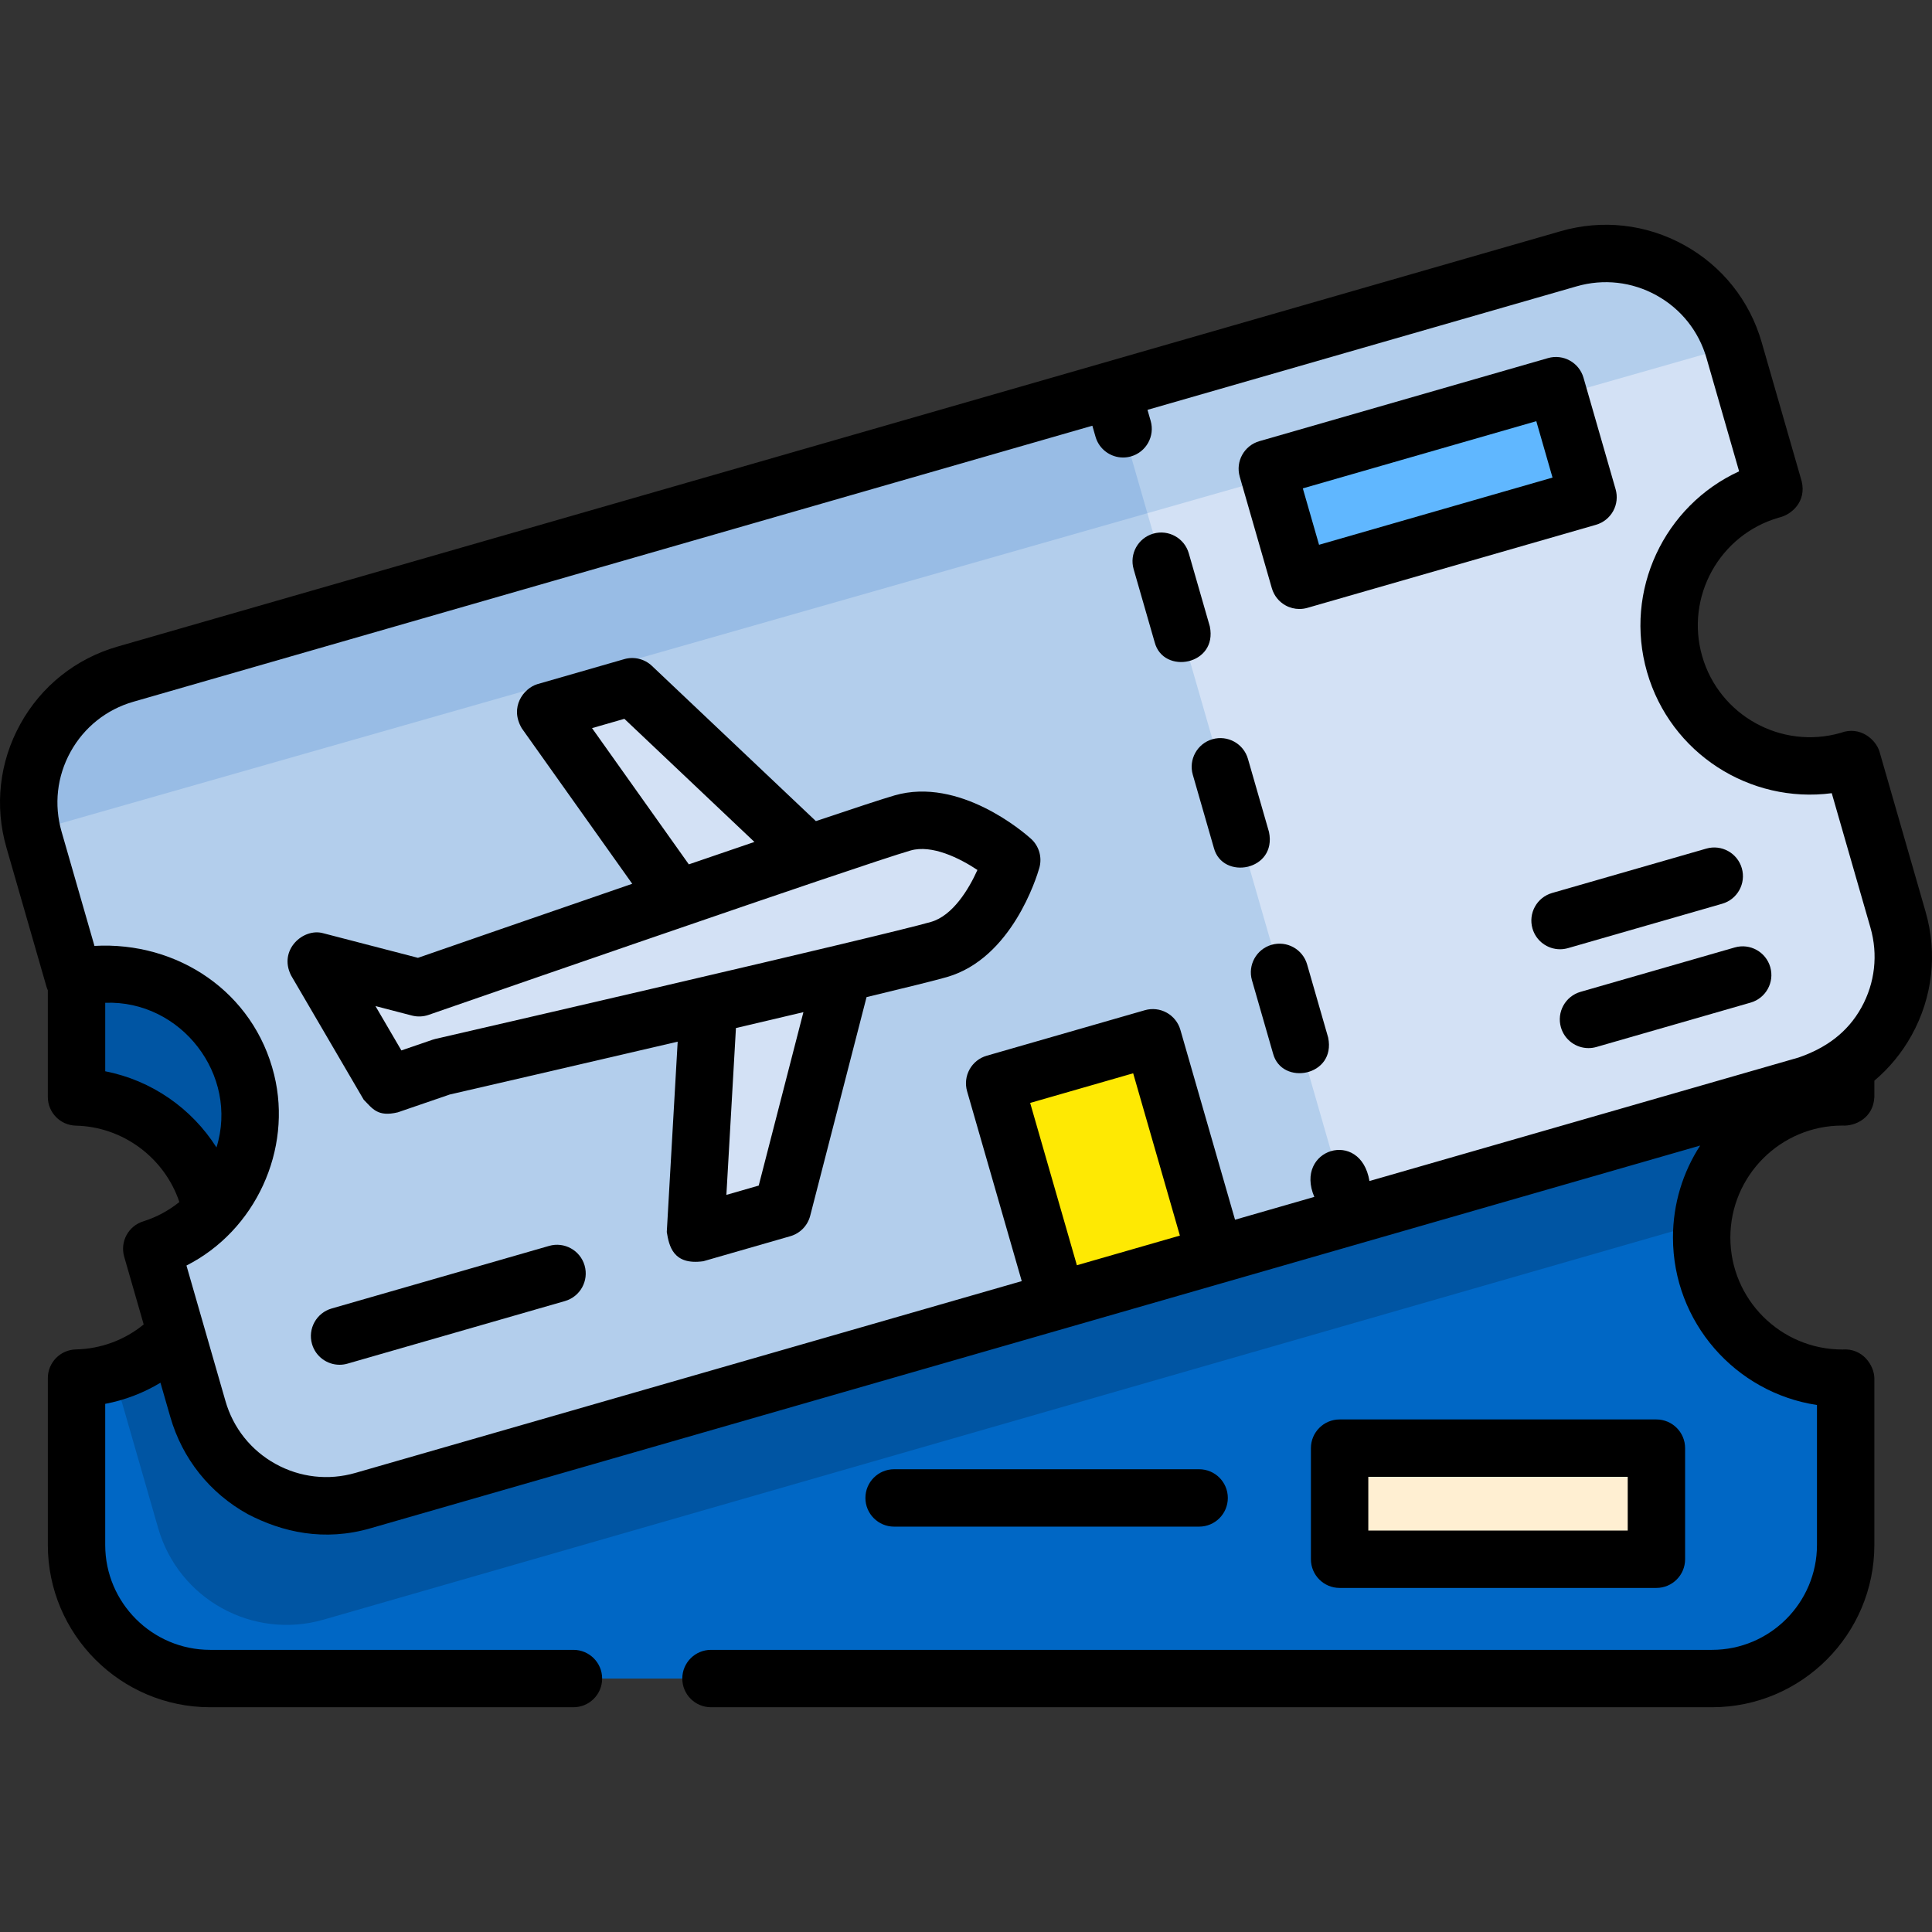 <svg id="Capa_1" enable-background="new 0 0 505.021 505.021" height="512" viewBox="0 0 505.021 505.021" width="512" xmlns="http://www.w3.org/2000/svg"><rect x="0" y="0" width="505.021" height="505.021" fill="#333333" stroke="none"/><g><g><path d="m445.004 319.625c-.126 1.269-.2 2.56-.2 3.871 0 20.3 16.471 36.771 36.771 36.771.294 0 .588-.01.871-.021v43.591c0 19.293-15.632 34.935-34.925 34.935h-392.587c-19.293 0-34.935-15.642-34.935-34.935v-43.591c3.336-.084 6.557-.598 9.62-1.511 15.202-4.522 26.28-18.58 26.28-35.24 0-9.075-3.284-17.373-8.729-23.773-.021-.031-.052-.073-.094-.105-6.557-7.68-16.24-12.621-27.078-12.873v-37.81c0-19.293 15.642-34.935 34.935-34.935h392.588c19.293 0 34.925 15.642 34.925 34.935v37.81c-.283-.01-.577-.021-.871-.021-18.988.002-34.63 14.406-36.571 32.902z" fill="#0067c5"/><path d="m482.447 248.936v37.81c-.283-.01-.577-.021-.871-.021-18.989 0-34.631 14.404-36.572 32.9l-360.422 103.747c-18.548 5.34-37.894-5.371-43.234-23.909l-11.729-40.727c15.202-4.522 26.28-18.58 26.28-35.24 0-9.075-3.284-17.373-8.729-23.773-.021-.031-.052-.073-.094-.105-6.557-7.68-16.24-12.621-27.078-12.873v-37.81c0-19.293 15.642-34.935 34.935-34.935h392.588c19.294.001 34.926 15.643 34.926 34.936z" fill="#0055a3"/><path d="m437.741 173.605c5.616 19.512 25.994 30.781 45.506 25.165.279-.08.555-.171.831-.262l12.06 41.898c5.337 18.541-5.365 37.894-23.906 43.23l-377.271 108.591c-18.541 5.337-37.894-5.365-43.23-23.906l-12.06-41.898c19.002-5.951 29.87-26.011 24.334-45.245s-25.405-30.447-44.663-25.385l-10.459-36.338c-5.337-18.541 5.365-37.894 23.906-43.23l377.271-108.591c18.541-5.337 37.894 5.365 43.23 23.906l10.459 36.338c-.282.07-.564.14-.843.22-19.512 5.617-30.781 25.995-25.165 45.507z" fill="#d3e1f5"/><path d="m452.954 90.475c-5.761-17.879-24.713-28.073-42.894-22.84l-377.271 108.589c-17.844 5.136-28.421 23.255-24.433 41.138z" fill="#b3ceec"/><path d="m290.669 101.999 62.172 216.003-257.88 74.226c-18.541 5.337-37.894-5.365-43.23-23.906l-12.06-41.898c19.002-5.951 29.87-26.011 24.334-45.245s-25.405-30.447-44.663-25.385l-10.459-36.339c-5.337-18.541 5.365-37.894 23.906-43.23z" fill="#b3ceec"/><path d="m290.669 101.999-257.88 74.226c-11.259 3.258-21.18 12.614-24.141 24.765-1.361 5.211-1.533 10.798-.294 16.363.001.003.001.007.002.01l291.567-83.213z" fill="#98bce5"/><g fill="#d3e1f5"><path d="m185.497 257.613-3.714 64.859 22.737-6.544 17.447-67.693z"/><path d="m180.142 239.01-37.626-52.961 22.737-6.544 50.764 48.06z"/><path d="m109.566 258.204s112.934-39.221 126.37-43.088 28.53 9.694 28.53 9.694-5.575 19.511-19.011 23.378-129.94 30.686-129.94 30.686l-13.972 4.793-18.981-32.475z"/></g><path d="m333.936 111.08h78.509v30.341h-78.509z" fill="#60b7ff" transform="matrix(.961 -.277 .277 .961 -20.361 108.151)"/><path d="m267.342 276.068h43.019v59.151h-43.019z" fill="#fee903" transform="matrix(.961 -.277 .277 .961 -73.272 91.821)"/><path d="m350.172 378.543h82.811v29.038h-82.811z" fill="#ffefd2"/></g><g><path d="m503.346 238.332-12.06-41.898c-.963-3.136-5.074-6.762-10.112-4.871-15.513 4.466-31.761-4.522-36.226-20.032-4.464-15.51 4.522-31.76 20.037-36.226 3.304-.73 7.26-4.162 5.972-9.501l-10.46-36.338c-3.135-10.893-10.322-19.912-20.24-25.396-9.918-5.485-21.378-6.777-32.271-3.644l-377.271 108.591c-10.893 3.135-19.912 10.324-25.396 20.241-5.484 9.918-6.778 21.378-3.643 32.271l10.459 36.338c.099.343.228.669.369.986v27.888c0 4.074 3.253 7.403 7.326 7.498 12.392.288 23.202 8.468 27.057 19.966-2.745 2.209-5.922 3.953-9.456 5.06-3.889 1.217-6.093 5.316-4.966 9.232l5.098 17.713c-5.008 4.083-11.173 6.378-17.733 6.53-4.073.095-7.326 3.424-7.326 7.498v43.6c0 23.396 19.035 42.431 42.432 42.431h94.964c4.143 0 7.5-3.358 7.5-7.5s-3.357-7.5-7.5-7.5h-94.965c-15.126 0-27.432-12.306-27.432-27.431v-36.874c5.129-.975 10.005-2.843 14.442-5.523l2.578 8.954c3.135 10.893 10.322 19.912 20.24 25.396 8.964 4.677 19.948 7.271 32.271 3.643l347.392-99.989c-4.499 6.928-7.114 15.187-7.114 24.044 0 22.158 16.364 40.566 37.642 43.775v36.573c0 15.125-12.306 27.431-27.431 27.431h-261.672c-4.143 0-7.5 3.358-7.5 7.5s3.357 7.5 7.5 7.5h261.672c23.396 0 42.431-19.035 42.431-42.431v-43.6c-.062-3.279-3-7.904-8.371-7.479-16.14 0-29.271-13.13-29.271-29.27s13.131-29.27 29.271-29.27c3.379.218 8.131-1.993 8.371-7.479v-4.246c3.896-3.293 7.207-7.294 9.749-11.892 5.484-9.916 6.778-21.376 3.643-32.269zm-475.842 41.701v-17.906c19.813-.744 34.995 18.877 29.083 37.813-6.47-10.221-16.992-17.561-29.083-19.907zm241.779 8.271 26.926-7.75 12.211 42.428-26.925 7.75zm217.293-24.96c-3.686 6.667-9.438 10.668-16.418 13.085l-112.184 32.29c-2.308-13.846-19.755-8.374-14.414 4.149l-20.725 5.965-14.286-49.635c-.55-1.912-1.837-3.526-3.577-4.489-1.742-.963-3.793-1.194-5.704-.644l-41.341 11.899c-1.912.55-3.526 1.837-4.489 3.578s-1.194 3.792-.644 5.704l14.287 49.635-174.194 50.138c-7.044 2.028-14.452 1.191-20.863-2.354s-11.058-9.376-13.085-16.419l-10.2-35.438c18.009-9.116 27.757-30.226 22.923-49.879-5.321-21.631-25.234-34.887-46.972-33.671l-8.6-29.878c-2.026-7.042-1.19-14.451 2.355-20.862 3.545-6.412 9.376-11.059 16.418-13.085l250.674-72.152.83 2.884c.946 3.287 3.945 5.427 7.203 5.427.688 0 1.386-.095 2.079-.295 3.98-1.146 6.278-5.302 5.132-9.282l-.83-2.882 112.183-32.29c7.043-2.027 14.451-1.191 20.863 2.355 6.411 3.545 11.058 9.376 13.085 16.418l8.516 29.586c-19.56 8.969-30.193 31.185-24.064 52.479 6.129 21.292 26.932 34.46 48.281 31.655l10.116 35.146c2.027 7.041 1.191 14.451-2.355 20.862z"/><path d="m316.248 163.752-5.505-19.126c-1.146-3.981-5.31-6.278-9.281-5.133-3.98 1.146-6.279 5.301-5.133 9.282l5.505 19.126c2.256 8.546 16.505 5.982 14.414-4.149z"/><path d="m331.716 217.489-5.506-19.126c-1.146-3.981-5.307-6.276-9.282-5.133-3.98 1.146-6.278 5.302-5.132 9.282l5.506 19.126c2.257 8.546 16.506 5.982 14.414-4.149z"/><path d="m341.678 252.1c-1.146-3.982-5.31-6.278-9.281-5.133-3.98 1.146-6.279 5.301-5.133 9.282l5.505 19.127c2.257 8.546 16.505 5.983 14.414-4.148z"/><path d="m421.674 133.601c.963-1.741 1.194-3.792.644-5.704l-8.393-29.157c-1.146-3.98-5.306-6.278-9.281-5.133l-75.445 21.715c-3.98 1.146-6.279 5.301-5.133 9.282l8.392 29.157c.55 1.912 1.837 3.526 3.577 4.489 1.121.62 2.371.937 3.63.937.696 0 1.395-.097 2.074-.292l75.446-21.716c1.911-.551 3.526-1.838 4.489-3.578zm-76.877 8.804-4.243-14.743 61.031-17.566 4.243 14.742z"/><path d="m409.867 247.84 40.307-11.602c3.98-1.146 6.279-5.301 5.133-9.282-1.146-3.982-5.309-6.278-9.281-5.133l-40.307 11.602c-3.98 1.146-6.279 5.301-5.133 9.282.946 3.288 3.945 5.427 7.203 5.427.687.001 1.386-.095 2.078-.294z"/><path d="m453.462 247.662-40.307 11.601c-3.98 1.146-6.279 5.301-5.133 9.282.946 3.288 3.945 5.428 7.203 5.428.687 0 1.386-.095 2.078-.294l40.307-11.601c3.98-1.146 6.279-5.301 5.133-9.282-1.147-3.984-5.309-6.28-9.281-5.134z"/><path d="m143.536 325.676-56.843 16.361c-3.98 1.146-6.279 5.301-5.133 9.282.946 3.288 3.945 5.427 7.203 5.427.688 0 1.386-.095 2.078-.294l56.843-16.361c3.98-1.146 6.279-5.301 5.133-9.282s-5.308-6.278-9.281-5.133z"/><path d="m432.982 415.081c4.143 0 7.5-3.358 7.5-7.5v-29.038c0-4.142-3.357-7.5-7.5-7.5h-82.811c-4.143 0-7.5 3.358-7.5 7.5v29.038c0 4.142 3.357 7.5 7.5 7.5zm-75.31-29.038h67.811v14.038h-67.811z"/><path d="m313.449 399.059c4.143 0 7.5-3.358 7.5-7.5s-3.357-7.5-7.5-7.5h-79.732c-4.143 0-7.5 3.358-7.5 7.5s3.357 7.5 7.5 7.5z"/><path d="m233.862 207.909c-2.964.853-10.535 3.345-20.59 6.729l-42.863-40.579c-1.929-1.825-4.677-2.496-7.23-1.761l-22.736 6.544c-3.599 1.115-7.312 6.009-4.04 11.551l28.863 40.627c-24.939 8.578-48.694 16.815-56.013 19.355l-24.805-6.44c-5.134-1.43-11.746 4.338-8.36 11.044l18.98 32.475c2.316 2.337 3.624 4.577 8.909 3.31l13.602-4.667c4.106-.946 31.109-7.167 59.565-13.807l-2.848 49.755c.599 3.616 1.617 8.75 9.562 7.636l22.737-6.544c2.553-.735 4.525-2.764 5.188-5.335l14.731-57.157c10.311-2.478 18.052-4.394 21.015-5.246 16.942-4.876 23.461-26.119 24.148-28.525.788-2.757-.065-5.723-2.198-7.64-1.862-1.675-18.687-16.199-35.617-11.325zm-79.104-17.579 8.451-2.432 33.995 32.184c-5.478 1.865-11.259 3.841-17.146 5.859zm43.569 119.576-8.451 2.433 2.496-43.611c6.059-1.421 12.007-2.821 17.639-4.153zm45.054-68.925c-3.196.92-12.493 3.2-24.726 6.122-.007.001-.014.002-.021.003-5.077 1.213-10.893 2.593-17.384 4.123-.402.095-.803.189-1.208.285-.214.05-.431.101-.646.152-37.498 8.831-84.82 19.728-85.563 19.899-.254.059-.505.13-.751.215l-8.162 2.8-6.776-11.593 9.538 2.477c1.435.373 2.945.312 4.346-.174.719-.25 46.51-16.148 82.948-28.598 1.128-.385 2.253-.769 3.341-1.141.066-.023.132-.045.198-.068 5.659-1.93 10.767-3.666 15.281-5.192.005-.001.009-.004.013-.005 11.917-4.029 21.006-7.042 24.203-7.962 5.574-1.606 12.789 1.964 17.487 5.085-2.303 5.133-6.494 11.954-12.118 13.572z"/></g></g></svg>